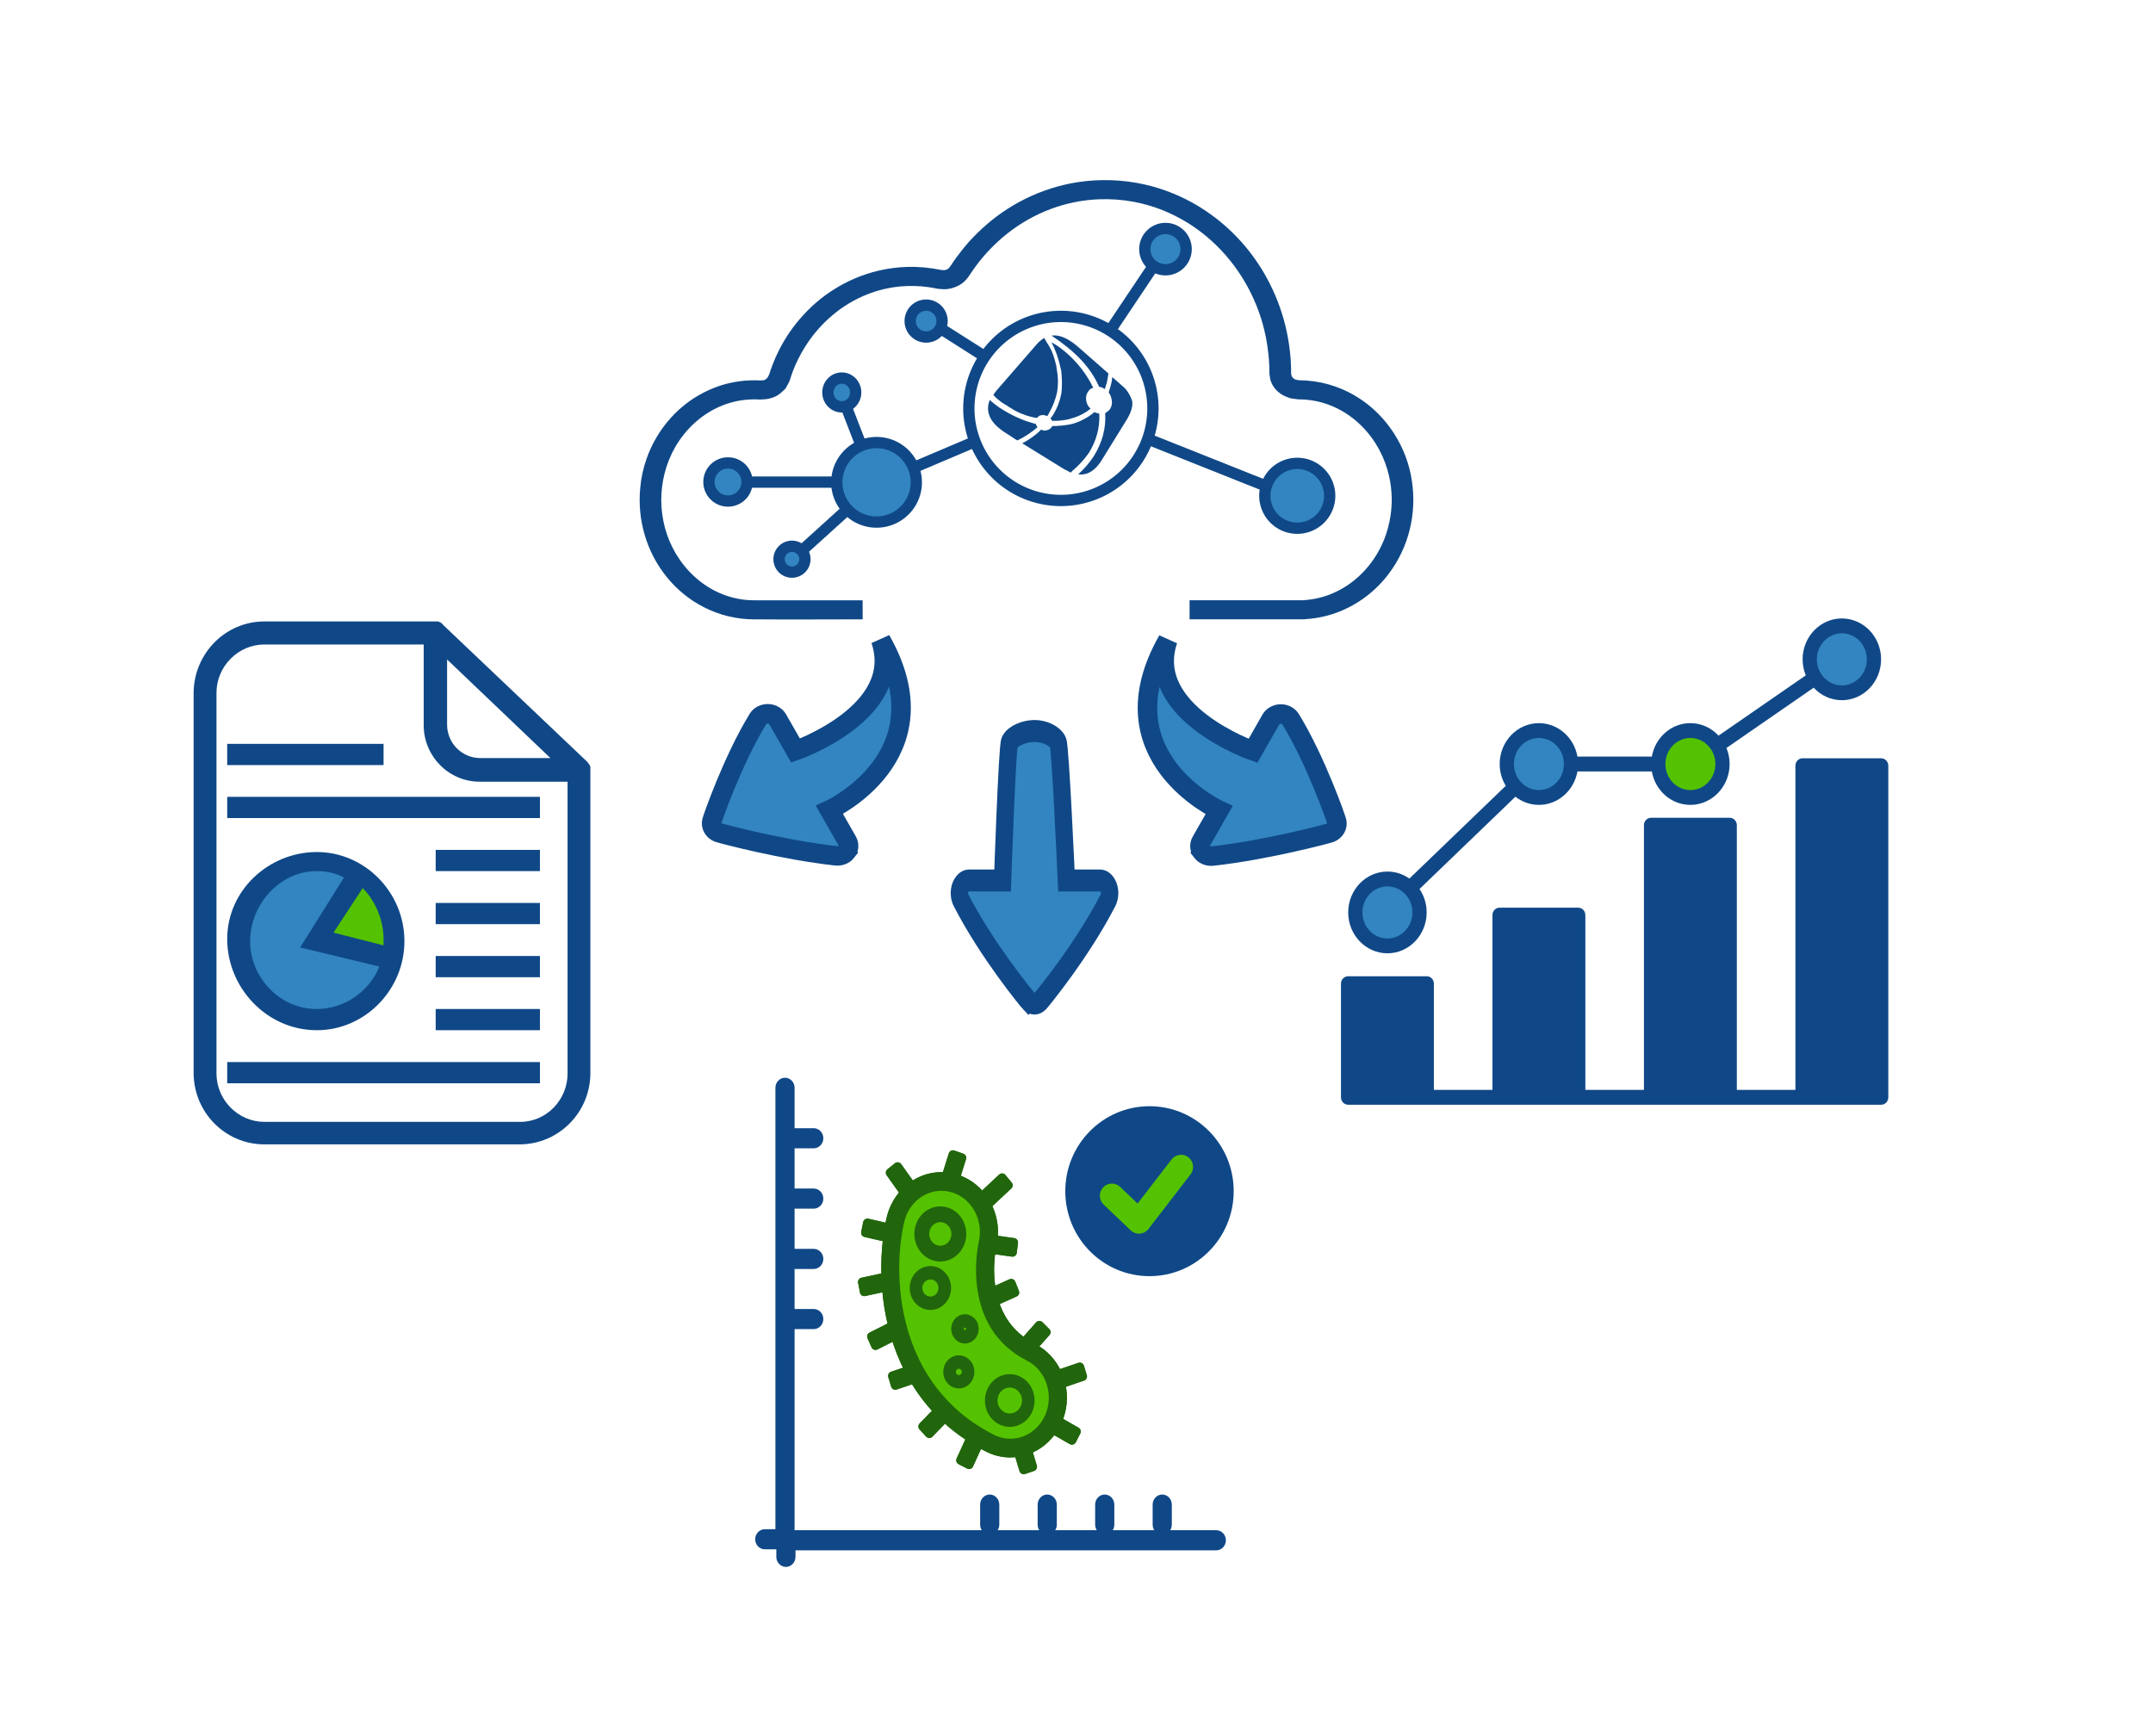 <svg height="250" viewBox="0 0 310 250" width="310" xmlns="http://www.w3.org/2000/svg"><path d="m156.95 113.26c.316-.26.704-.393 1.092-.393.385 0 .77.13 1.092.393.316.256 7.652 7.298 12.357 14.542.361.559.395 1.277.09 1.872-.309.595-.905.967-1.553.967h-6.161s-1.089 19.333-1.536 19.983c-.652.96-2.528 1.613-4.296 1.613-1.772 0-3.897-.653-4.552-1.613-.444-.653-1.283-19.983-1.283-19.983h-6.144c-.652 0-1.252-.372-1.557-.967-.305-.592-.27-1.313.094-1.876 4.705-7.241 12.048-14.283 12.357-14.539z" fill="#3285c1" stroke="#104887" stroke-width="3.172" transform="matrix(.787 0 0 -.997 24.579 257.04)"/><path d="m173.06 122.66c.337.437.915.674 1.505.611 7.638-.825 16.656-3.224 16.987-3.358.34-.14.607-.374.769-.66.162-.286.219-.614.149-.945-.07-.323-2.941-8.678-6.644-14.743-.286-.468-.835-.754-1.429-.745-.594.008-1.137.314-1.407.788l-2.579 4.514s-15.815-5.497-12.264-15.939c-9.565 16.742 7.38 24.485 7.38 24.485l-2.572 4.503c-.273.477-.232 1.051.105 1.488z" fill="#3285c1" stroke="#104887" stroke-width="2.812"/><g fill="#104887"><path d="m85.006 110.491c0-.166-.082-.249-.164-.415l-.082-.083c-.082-.166-.164-.249-.247-.332l-20.713-19.677c-.082-.166-.164-.166-.247-.249l-.082-.083c-.164-.083-.247-.083-.411-.166h-.082-.247-24.659c-5.589 0-10.11 4.566-10.193 10.212v54.796c0 5.646 4.521 10.295 10.193 10.295h36.742c5.589 0 10.193-4.566 10.193-10.295v-43.588-.415zm-20.631-15.526 14.877 14.197h-10.11c-2.63 0-4.767-2.159-4.767-4.815v-9.382zm10.522 66.585h-36.824c-3.781 0-6.904-3.155-6.904-6.974v-54.796c0-3.819 3.123-6.974 6.904-6.974h22.933v11.623c0 4.483 3.617 8.136 8.055 8.136h12.659v42.01c0 3.819-3.041 6.974-6.822 6.974z"/><path d="m55.228 110.171h-22.515v-3.055h22.515z"/><path d="m62.733 122.383h15.01v3.055h-15.01z"/><path d="m62.733 130.024h15.01v3.055h-15.01z"/><path d="m62.733 137.664h15.01v3.055h-15.01z"/><path d="m62.733 145.294h15.01v3.055h-15.01z"/><path d="m77.743 155.992h-45.029v-3.055h45.029z"/><path d="m77.743 117.801h-45.029v-3.055h45.029z"/><path d="m45.622 148.352c6.904 0 12.609-5.804 12.609-12.83 0-7.026-5.704-12.83-12.609-12.83-6.904 0-12.909 5.498-12.909 12.524 0 7.026 5.704 13.135 12.909 13.135z"/></g><path d="m55.228 135.217v.916l-7.205-1.833 4.203-6.415c1.801 1.833 3.002 4.582 3.002 7.331z" fill="#54c200"/><path d="m45.622 125.441c1.501 0 2.702.305 3.902.916l-6.304 10.081 11.407 2.749c-1.501 3.666-5.103 6.109-9.006 6.109-5.403 0-9.606-4.582-9.606-9.775 0-5.193 4.203-10.081 9.606-10.081z" fill="#3285c1"/><path d="m270.863 109.195h-11.325c-.566 0-1.025.477-1.025 1.068v46.682h-8.435v-38.118c0-.591-.459-1.068-1.025-1.068h-11.326c-.566 0-1.025.477-1.025 1.068v38.118h-8.435v-25.173c0-.591-.459-1.068-1.025-1.068h-11.326c-.566 0-1.025.477-1.025 1.068v25.173h-8.434v-15.298c0-.591-.459-1.068-1.025-1.068h-11.326c-.566 0-1.025.477-1.025 1.068v16.366c0 .591.459 1.068 1.025 1.068h11.326 10.484 11.326 10.485 11.326 10.485 11.325c.566 0 1.025-.477 1.025-1.068v-47.75c0-.59-.459-1.068-1.025-1.068z" fill="#104887"/><path d="m199.767 137.276c3.116 0 5.65-2.64 5.65-5.885 0-1.256-.382-2.418-1.027-3.375l13.809-13.291c.944.737 2.111 1.179 3.378 1.179 2.764 0 5.067-2.082 5.552-4.819l10.708.001c.484 2.737 2.787 4.818 5.551 4.818 3.116 0 5.65-2.64 5.65-5.885 0-.82-.163-1.601-.454-2.311l12.557-8.68c1.028 1.108 2.465 1.801 4.057 1.801 3.116 0 5.65-2.64 5.65-5.886s-2.535-5.887-5.65-5.887c-3.115 0-5.648 2.641-5.648 5.887 0 .819.162 1.599.454 2.308l-12.558 8.681c-1.028-1.108-2.466-1.801-4.058-1.801-2.763 0-5.065 2.08-5.55 4.819h-10.709c-.485-2.737-2.787-4.818-5.551-4.818-3.115 0-5.648 2.641-5.648 5.887 0 1.153.325 2.228.877 3.138l-13.878 13.357c-.903-.638-1.991-1.01-3.162-1.01-3.114 0-5.647 2.641-5.647 5.888 0 3.245 2.533 5.884 5.646 5.884z" fill="#104887"/><path d="m265.199 91.194c1.985 0 3.6 1.682 3.6 3.751 0 2.068-1.615 3.75-3.6 3.75-1.984 0-3.598-1.682-3.598-3.75 0-2.069 1.614-3.751 3.598-3.751z" fill="#3285c1"/><path d="m243.389 106.269c1.985 0 3.6 1.683 3.6 3.752 0 2.068-1.615 3.749-3.6 3.749-1.984 0-3.598-1.681-3.598-3.749 0-2.069 1.614-3.752 3.598-3.752z" fill="#54c200"/><path d="m221.579 106.269c1.985 0 3.599 1.682 3.599 3.751 0 2.068-1.614 3.75-3.599 3.75-1.984 0-3.598-1.682-3.598-3.75 0-2.069 1.614-3.751 3.598-3.751z" fill="#3285c1"/><path d="m199.767 127.64c1.985 0 3.6 1.683 3.6 3.752 0 2.068-1.615 3.749-3.6 3.749-1.983 0-3.597-1.681-3.597-3.749.001-2.069 1.614-3.752 3.597-3.752z" fill="#3285c1"/><g fill="#104887" transform="matrix(.69 0 0 .724 34.299 -535.36)"><path d="m204.1 1047.8h-90c-1.1 0-2-.9-2-2v-90c0-1.1.9-2 2-2s2 .9 2 2v88h88c1.1 0 2 .9 2 2s-.9 2-2 2z"/><path d="m120.1 967.84h-4c-1.1 0-2-.9-2-2s.9-2 2-2h4c1.1 0 2 .9 2 2s-.9 2-2 2z"/><path d="m120.1 979.84h-4c-1.1 0-2-.9-2-2s.9-2 2-2h4c1.1 0 2 .9 2 2s-.9 2-2 2z"/><path d="m120.1 991.84h-4c-1.1 0-2-.9-2-2s.9-2 2-2h4c1.1 0 2 .9 2 2s-.9 2-2 2z"/><path d="m120.1 1003.8h-4c-1.1 0-2-.9-2-2s.9-2 2-2h4c1.1 0 2 .9 2 2s-.9 2-2 2z"/><path d="m158.82 1038.7v4c0 1.1-.9 2-2 2s-2-.9-2-2v-4c0-1.1.9-2 2-2s2 .9 2 2z"/><path d="m170.82 1038.7v4c0 1.1-.9 2-2 2s-2-.9-2-2v-4c0-1.1.9-2 2-2s2 .9 2 2z"/><path d="m182.82 1038.7v4c0 1.1-.9 2-2 2s-2-.9-2-2v-4c0-1.1.9-2 2-2s2 .9 2 2z"/><path d="m194.82 1038.7v4c0 1.1-.9 2-2 2s-2-.9-2-2v-4c0-1.1.9-2 2-2s2 .9 2 2z"/><path d="m109.88 1047.6h4c1.1 0 2-.9 2-2s-.9-2-2-2h-4c-1.1 0-2 .9-2 2s.9 2 2 2z"/><path d="m116.29 1045.1v4c0 1.1-.9 2-2 2s-2-.9-2-2v-4c0-1.1.9-2 2-2s2 .9 2 2z"/></g><g fill="#104887" transform="matrix(.433 0 0 .437 143.86 149.68)"><path d="m50 78c-15.464 0-28-12.536-28-28s12.536-28 28-28 28 12.536 28 28-12.536 28-28 28z" fill="#104887"/><path d="m40.246 48.592c-1.606-1.517-4.138-1.444-5.654.162s-1.444 4.138.162 5.654l9 8.5c1.716 1.621 4.455 1.411 5.904-.452l14-18c1.356-1.744 1.042-4.257-.702-5.613s-4.257-1.042-5.613.702l-11.296 14.525-5.8-5.477z" fill="#54c200"/></g><g transform="translate(-.186 -802.426)"><g fill="#104887" transform="matrix(.165 0 0 .156 94.67 847.11)"><path d="m386.43 70.527c1.521.232 3.272.934 5.138 2.218.353-1.985.937-3.737 1.52-5.371.584-2.919 1.169-5.956 1.519-9.108l-27.1-25.107c-8.525-7.59-16.113-10.861-22.535-9.808 19.969 14.046 33.997 28.911 41.45 47.177z"/><path d="m332.01 31.407-35.033 42.623c-1.133 1.344-1.903 2.723-2.803 4.088 2.453 2.919 5.489 5.606 8.876 7.941 1.05.702 2.102 1.402 3.269 2.104.117.115.352.232.469.35l6.071 3.971c6.191 3.504 12.731 5.84 19.385 6.89.352-.469.816-1.05 1.634-1.635.702-.584 1.755-.935 3.153-1.052 1.285-.116 2.688.232 4.204 1.052.35-.7.7-1.285 1.05-1.869l.818-1.636c3.269-6.189 5.487-12.495 6.773-18.918 1.05-6.89.936-13.895-.35-21.019-.234-1.285-.352-2.219-.352-2.919-1.752-7.942-3.736-13.896-6.071-17.867-2.335-3.97-3.738-6.423-4.088-7.239-.232-.351-.318-.562-.432-.679 0 0-.04.027-.15.095-2.22 1.399-4.439 3.268-6.424 5.72z"/><path d="m396.82 68.774c-.584 2.336-1.283 4.672-1.983 7.124 1.285 1.635 2.102 3.737 2.567 6.307.699 3.151.232 6.189-1.399 8.99-1.169 1.522-2.569 2.689-4.204 3.737.816 14.014-2.569 27.325-10.161 40.055-3.734 5.955-8.175 11.443-13.429 16.464.769.097 1.587.137 2.219.116 1.419-.019 2.786-.165 4.087-.465 5.14-1.401 9.692-5.373 13.662-11.794l23.005-39.356c1.753-3.272 3.036-6.308 3.737-9.226.351-1.519.584-3.037.584-4.322 0-.816 0-1.635-.117-2.451-1.05-3.971-3.035-7.824-5.955-11.561-1.285-1.285-2.453-2.335-3.504-3.386l-7.942-7.357c-.119 2.222-.585 4.675-1.169 7.126z"/><path d="m344.97 29.538c3.269 6.656 5.839 14.013 7.59 22.187.114 1.169.466 2.335.814 3.504.817 7.59.936 14.598.234 21.253-1.285 7.124-3.621 13.663-7.124 19.853l-2.451 3.502c.583.584 1.05 1.284 1.635 2.219 1.052 0 2.688 0 4.904-.116 2.102-.116 4.32-.468 6.774-.816 2.45-.468 4.554-1.052 6.306-1.753 5.723-1.749 10.859-4.67 15.413-8.525-1.984-1.985-3.272-4.204-3.62-6.656-.816-3.737-.232-7.007 1.869-9.692 1.05-1.751 2.451-2.686 4.088-2.919-11.13-24.491-29.53-38.287-36.43-42.041z"/><path d="m386.66 95.4c-1.521-.35-3.035-.816-4.32-1.401-4.788 4.321-10.511 7.824-17.401 10.276-2.221.816-5.725 1.519-10.627 2.103-5.023.469-7.942.584-8.758.469l-.7 1.284c-.816 1.05-1.751 1.749-2.802 2.219-1.169.351-2.105.583-2.805.698-.698.117-1.751-.23-3.269-.934-4.788 5.02-10.277 9.225-16.465 12.611v.117l36.668 23.939c1.751.816 3.504 1.868 5.487 3.036.116-.234.584-.699 1.401-1.521 5.487-4.902 10.276-10.394 14.36-16.465 6.665-11.323 9.816-23.469 9.233-36.43z"/><path d="m332.71 107.89c-.698-1.05-1.167-1.985-1.519-3.034-9.459-2.452-18.801-6.657-28.027-12.613-1.285-.814-2.569-1.749-3.856-2.567-2.919-2.218-5.722-4.437-8.174-6.889-1.635 3.972-1.983 8.058-1.05 12.263.234.814.466 1.751.816 2.686 2.219 5.723 7.357 11.21 15.53 16.464l8.642 5.955c6.66-3.389 12.499-7.475 17.637-12.265z"/></g><g stroke="#104887" stroke-width="1.627"><path d="m132.07 869.62 9.029-3.836" fill="none"/><path d="m121.87 860.6 2.129 5.5" fill="none"/><path d="m121.74 876.19-5.845 5.293" fill="none"/><path d="m160.17 849.82 5.988-8.944" fill="none"/><path d="m170.97 838.3a2.972 2.972 0 0 1 -2.972 2.972 2.972 2.972 0 0 1 -2.972-2.972 2.972 2.972 0 0 1 2.972-2.972 2.972 2.972 0 0 1 2.972 2.972z" fill="#3285c1"/><path d="m123.39 858.94a1.999 2.072 0 0 1 -1.999 2.072 1.999 2.072 0 0 1 -1.999-2.072 1.999 2.072 0 0 1 1.999-2.072 1.999 2.072 0 0 1 1.999 2.072z" fill="#3285c1"/><path d="m142.29 853.97-6.604-4.198" fill="none"/><path d="m135.83 848.66a2.295 2.295 0 0 1 -2.295 2.295 2.295 2.295 0 0 1 -2.295-2.295 2.295 2.295 0 0 1 2.295-2.295 2.295 2.295 0 0 1 2.295 2.295z" fill="#3285c1"/><path d="m165.51 865.66 16.623 6.624" fill="none"/><path d="m120.96 871.85h-13.403" fill="none"/><path d="m191.64 873.82a4.667 4.667 0 0 1 -4.667 4.667 4.667 4.667 0 0 1 -4.667-4.667 4.667 4.667 0 0 1 4.667-4.667 4.667 4.667 0 0 1 4.667 4.667z" fill="#3285c1"/><path d="m116.08 882.95a1.861 1.861 0 0 1 -1.861 1.861 1.861 1.861 0 0 1 -1.861-1.861 1.861 1.861 0 0 1 1.861-1.861 1.861 1.861 0 0 1 1.861 1.861z" fill="#3285c1"/><path d="m107.75 871.83a2.742 2.742 0 0 1 -2.742 2.742 2.742 2.742 0 0 1 -2.742-2.742 2.742 2.742 0 0 1 2.742-2.742 2.742 2.742 0 0 1 2.742 2.742z" fill="#3285c1"/><path d="m132.12 871.88a5.723 5.723 0 0 1 -5.723 5.723 5.723 5.723 0 0 1 -5.723-5.723 5.723 5.723 0 0 1 5.723-5.723 5.723 5.723 0 0 1 5.723 5.723z" fill="#3285c1"/><path d="m166.19 861.24a13.252 13.252 0 0 1 -13.252 13.252 13.252 13.252 0 0 1 -13.252-13.252 13.252 13.252 0 0 1 13.252-13.252 13.252 13.252 0 0 1 13.252 13.252z" fill="none"/></g></g><path d="m121.9 122.627c-.337.437-.915.674-1.505.611-7.638-.825-16.656-3.224-16.987-3.358-.34-.14-.607-.374-.769-.66-.162-.286-.219-.614-.149-.945.07-.323 2.941-8.678 6.644-14.743.286-.468.835-.754 1.429-.745.594.008 1.137.314 1.407.788l2.579 4.514s15.815-5.497 12.264-15.939c9.565 16.742-7.38 24.485-7.38 24.485l2.572 4.503c.273.477.232 1.051-.105 1.488z" fill="#3285c1" stroke="#104887" stroke-width="2.812"/><g stroke="#21660c" transform="matrix(.842 0 0 .842 157.425 44.984)"><path d="m-24.006 144.049-1.187 3.779c-.261-.025-.522-.051-.782-.051-1.873 0-3.629.625-5.084 1.701l-2.405-3.378-1.281 1.031 2.453 3.447c-1.103 1.181-1.926 2.674-2.328 4.38-.119.504-.224 1.055-.325 1.617l-3.682-.849-.341 1.668 3.77.87c-.26 2.009-.382 4.282-.301 6.696l-3.995.863.319 1.674 3.771-.815c.16 2.156.508 4.401 1.066 6.657l-3.596 1.806.687 1.545 3.361-1.689c.593 1.995 1.379 3.982 2.378 5.913l-2.842.965.489 1.628 3.19-1.082c1.121 1.902 2.476 3.73 4.096 5.433l-2.596 2.675 1.121 1.222 2.649-2.729c1.319 1.24 2.798 2.399 4.449 3.458l-1.748 3.836 1.449.744 1.701-3.734c.497.284 1.003.563 1.53.83 1.206.614 2.495.926 3.833.926.466 0 .926-.042 1.379-.118l.895 2.984 1.532-.52-.865-2.885c1.747-.653 3.274-1.877 4.351-3.498l3.233 1.848.764-1.505-3.189-1.823c.87-1.998 1.057-4.207.544-6.317l3.713-1.272-.493-1.625-3.76 1.287c-.87-2.013-2.359-3.626-4.266-4.589-.015-.008-.029-.016-.044-.024l2.334-2.628-1.168-1.17-2.614 2.943c-2.792-1.877-4.3-4.43-5.089-6.978l3.509-1.575-.625-1.575-3.31 1.485c-.618-3.136-.296-5.949-.07-7.292l3.589.51.212-1.691-3.502-.498c.271-2.081-.133-4.131-1.046-5.88l3.633-3.395-1.063-1.281-3.479 3.252c-1.131-1.469-2.676-2.591-4.509-3.131l1.11-3.537-1.526-.54zm-1.969 5.436c.6 0 1.2.079 1.787.234 3.882 1.033 6.277 5.236 5.331 9.374-.312 1.432-2.752 14.154 7.818 19.502 1.762.89 3.094 2.457 3.747 4.412.654 1.956.554 4.064-.288 5.937-1.204 2.694-3.798 4.434-6.607 4.434-1.093 0-2.149-.255-3.139-.759-17.317-8.753-17.863-28.192-15.733-37.247.817-3.466 3.729-5.886 7.084-5.886z" fill="#21660c" stroke-linejoin="round" stroke-width="1.489"/><path d="m-24.006 144.049-1.187 3.779c-.261-.025-.522-.051-.782-.051-1.873 0-3.629.625-5.083 1.701l-2.405-3.378-1.281 1.031 2.453 3.447c-1.103 1.181-1.926 2.674-2.328 4.38-.119.504-.224 1.055-.325 1.617l-3.682-.849-.341 1.668 3.77.87c-.26 2.009-.382 4.282-.301 6.696l-3.995.863.319 1.674 3.771-.815c.16 2.156.508 4.401 1.066 6.657l-3.596 1.806.687 1.545 3.361-1.689c.593 1.995 1.379 3.982 2.378 5.913l-2.842.965.489 1.628 3.19-1.082c1.121 1.902 2.476 3.73 4.096 5.433l-2.596 2.675 1.121 1.223 2.649-2.729c1.319 1.24 2.798 2.399 4.449 3.458l-1.748 3.836 1.449.744 1.701-3.734c.497.284 1.003.563 1.53.83 1.206.614 2.495.926 3.833.926.466 0 .926-.042 1.379-.118l.895 2.984 1.532-.52-.865-2.885c1.747-.653 3.274-1.877 4.351-3.498l3.233 1.848.764-1.505-3.189-1.823c.87-1.998 1.057-4.207.544-6.317l3.713-1.272-.493-1.625-3.76 1.287c-.87-2.013-2.359-3.626-4.266-4.589-.015-.008-.029-.016-.044-.024l2.334-2.628-1.168-1.17-2.614 2.943c-2.792-1.877-4.301-4.43-5.089-6.978l3.509-1.575-.625-1.575-3.31 1.485c-.618-3.136-.296-5.949-.07-7.292l3.589.51.212-1.691-3.502-.498c.271-2.081-.133-4.131-1.046-5.88l3.633-3.395-1.063-1.281-3.479 3.252c-1.131-1.469-2.676-2.591-4.509-3.131l1.11-3.537-1.526-.54z" fill="#21660c" stroke-linejoin="round" stroke-width="1.489"/><path d="m-25.975 149.485c.6 0 1.2.079 1.787.234 3.882 1.033 6.277 5.236 5.331 9.374-.312 1.432-2.752 14.154 7.818 19.502 1.762.89 3.094 2.457 3.747 4.412.654 1.956.554 4.064-.288 5.937-1.204 2.694-3.798 4.434-6.607 4.434-1.093 0-2.149-.255-3.139-.759-17.317-8.753-17.863-28.192-15.733-37.247.817-3.466 3.729-5.886 7.084-5.886z" fill="#54c200" stroke-linejoin="round" stroke-width="1.489"/><g fill="#21660c" transform="matrix(.548 0 0 .582 -42.013 142.31)"><path d="m28.913 33.535c-3.998 0-7.25-3.252-7.25-7.25s3.252-7.25 7.25-7.25 7.25 3.252 7.25 7.25-3.252 7.25-7.25 7.25zm0-11.563c-2.38 0-4.313 1.936-4.313 4.313s1.934 4.313 4.313 4.313c2.375 0 4.313-1.936 4.313-4.313s-1.938-4.313-4.313-4.313z" stroke-width="1.708"/><path d="m50.583 82.476c-3.998 0-7.25-3.253-7.25-7.25 0-3.998 3.252-7.25 7.25-7.25s7.25 3.252 7.25 7.25c0 3.997-3.252 7.25-7.25 7.25zm0-11.564c-2.375 0-4.313 1.936-4.313 4.313s1.938 4.313 4.313 4.313c2.38 0 4.313-1.936 4.313-4.313s-1.933-4.313-4.313-4.313z"/><path d="m34.694 71.176c-2.403 0-4.358-1.956-4.358-4.359s1.955-4.358 4.358-4.358 4.359 1.955 4.359 4.358-1.955 4.359-4.359 4.359zm0-5.781c-.785 0-1.422.639-1.422 1.422 0 .786.637 1.423 1.422 1.423.786 0 1.423-.637 1.423-1.423 0-.784-.637-1.422-1.423-1.422z"/><path d="m36.599 57.972c-2.093 0-3.797-1.703-3.797-3.797s1.704-3.797 3.797-3.797c2.094 0 3.798 1.703 3.798 3.797s-1.705 3.797-3.798 3.797zm0-4.658c-.476 0-.86.388-.86.86s.385.86.86.86c.471 0 .86-.388.86-.86s-.39-.86-.86-.86z"/><path d="m25.821 48.118c-3.28 0-5.948-2.67-5.948-5.951s2.668-5.951 5.948-5.951c3.281 0 5.954 2.67 5.954 5.951s-2.672 5.951-5.954 5.951zm0-8.965c-1.663 0-3.011 1.351-3.011 3.014 0 1.664 1.348 3.014 3.011 3.014s3.018-1.351 3.018-3.014-1.355-3.014-3.018-3.014z"/></g></g><path d="m109.052 54.769c.187.007.187.005.374.015.094-.007.187-.01.281-.014.078-.004.156-.004.234-.016.078-.019.156-.041.234-.075.031-.021.078-.059.109-.089.062-.067.14-.135.218-.203l.016-.019c.078-.139.156-.276.218-.416.016-.018.016-.037.016-.056.016-.056.047-.114.062-.172.047-.172.109-.343.172-.515.078-.229.156-.457.25-.685.281-.747.608-1.482.983-2.202.889-1.728 1.996-3.366 3.353-4.849 1.232-1.366 2.652-2.6 4.258-3.64 2.028-1.32 4.32-2.322 6.769-2.881 1.279-.296 2.62-.468 3.946-.512 1.653-.054 3.307.091 4.913.423.156.012.312.041.468.045.062 0 .125-.014.172-.027.14-.029.265-.08.374-.147.047-.029.094-.059.125-.096.094-.1.172-.21.25-.312.156-.22.296-.438.437-.655.156-.215.312-.43.452-.642.577-.771 1.17-1.521 1.809-2.24 1.591-1.757 3.416-3.342 5.459-4.669 2.23-1.437 4.71-2.568 7.346-3.286 2.059-.56 4.211-.862 6.364-.896 1.685-.027 3.369.11 5.007.406 1.435.258 2.839.637 4.18 1.126 1.232.445 2.418.979 3.556 1.592.983.535 1.934 1.13 2.823 1.773 3.759 2.683 6.66 6.22 8.594 10.098 1.076 2.145 1.872 4.396 2.371 6.698.296 1.349.484 2.718.593 4.089.031.446.047.892.062 1.34v.63c.016.13.016.266.062.395.016.049.031.097.062.143.078.136.203.254.328.345.031.018.078.034.109.047.062.025.125.048.187.071v.004c.172.023.328.051.499.07.031.004.078 0 .125.001.265.004.265.005.53.016.125.007.125.007.265.015.359.026.717.059 1.076.107.702.096 1.404.24 2.09.43.686.189 1.357.425 2.012.703.515.224 1.029.472 1.513.745 3.697 2.062 6.317 5.404 7.658 9.037.406 1.106.702 2.248.873 3.401.717 4.652-.39 9.563-3.385 13.477-.452.604-.967 1.182-1.513 1.727-.655.649-1.357 1.252-2.121 1.794-.967.679-2.012 1.267-3.119 1.734-1.622.684-3.385 1.097-5.178 1.206v-.002l-.156.023-.172.007h-16.362v-2.745h16.206l-.078.013.234-.027c.203-.013.203-.011.406-.027.406-.038.827-.089 1.217-.165.827-.152 1.622-.388 2.386-.697 3.197-1.292 5.615-3.773 7.05-6.553.218-.421.406-.851.593-1.287.203-.524.39-1.06.53-1.6.172-.634.312-1.276.406-1.924.109-.833.172-1.675.156-2.515-.031-1.023-.14-2.044-.374-3.046-.281-1.303-.749-2.574-1.388-3.777-1.497-2.84-4.04-5.36-7.378-6.577-.499-.184-1.014-.338-1.544-.456-.624-.137-1.248-.224-1.872-.268-.281-.019-.561-.023-.842-.026l-.234-.018-.827-.117-.218-.048c-.125-.044-.234-.089-.359-.137-.25-.102-.515-.202-.733-.339-.764-.453-1.341-1.143-1.622-1.909-.125-.325-.156-.667-.203-1.006-.016-.08-.016-.08-.016-.159 0-.108 0-.217 0-.325 0-.247-.016-.493-.016-.74-.031-.69-.078-1.381-.172-2.068-.156-1.367-.421-2.726-.795-4.06-1.341-4.707-4.055-9.166-8.064-12.522-.858-.719-1.778-1.385-2.745-1.985-1.123-.688-2.293-1.289-3.525-1.784-1.341-.538-2.745-.951-4.18-1.223-1.653-.312-3.353-.435-5.038-.371-2.059.078-4.102.449-6.036 1.08-2.371.769-4.554 1.92-6.488 3.334-1.747 1.281-3.275 2.775-4.601 4.409-.561.696-1.061 1.419-1.56 2.159l-.047.084c-.078.099-.14.189-.218.284-.172.205-.343.408-.546.583-.639.546-1.497.896-2.371.996-.203.023-.39.032-.593.025-.218-.008-.421-.034-.624-.056l-.094-.007c-.078-.01-.14-.018-.218-.03-.187-.034-.374-.077-.562-.111-.234-.04-.452-.074-.671-.107-1.31-.177-2.652-.213-3.962-.092-1.014.091-1.996.272-2.964.535-.858.231-1.669.526-2.464.876-3.587 1.587-6.426 4.266-8.345 7.338-.671 1.088-1.248 2.23-1.7 3.407-.172.457-.328.92-.468 1.385l-.047.11-.047.107-.39.729c-.062.119-.078.152-.172.261-.078.081-.125.129-.203.2-.094.075-.172.152-.25.228-.203.185-.406.362-.655.508-.265.165-.562.29-.873.384-.172.052-.343.097-.515.129-.296.052-.577.062-.873.078l-.094.007c-.078.001-.156.004-.234.003-.14-.003-.281-.012-.406-.018-.218-.004-.421-.005-.624-.003-.764.018-1.544.103-2.293.262-.499.107-1.014.246-1.497.415-3.229 1.123-5.755 3.482-7.315 6.179-1.373 2.392-2.028 5.083-2.012 7.759.031 2.613.702 5.232 2.074 7.556 1.419 2.406 3.587 4.525 6.364 5.733.39.166.78.316 1.185.443.811.261 1.669.439 2.527.524.421.04.827.056 1.232.059h15.613v2.745c-5.272 0-10.544.044-15.816-.002-.53-.01-1.045-.037-1.56-.095-1.31-.146-2.605-.457-3.821-.916-1.107-.417-2.152-.954-3.135-1.585-.795-.517-1.529-1.098-2.215-1.728-.577-.53-1.107-1.094-1.591-1.687-3.041-3.702-4.32-8.396-3.884-12.924.125-1.444.437-2.876.936-4.26 1.201-3.385 3.509-6.518 6.769-8.639.452-.292.92-.563 1.404-.813.546-.28 1.107-.531 1.685-.751.702-.27 1.435-.49 2.199-.656.733-.162 1.482-.27 2.23-.327.374-.027.749-.038 1.123-.043.25.001.25.001.515.007z" fill="#104887"/></svg>